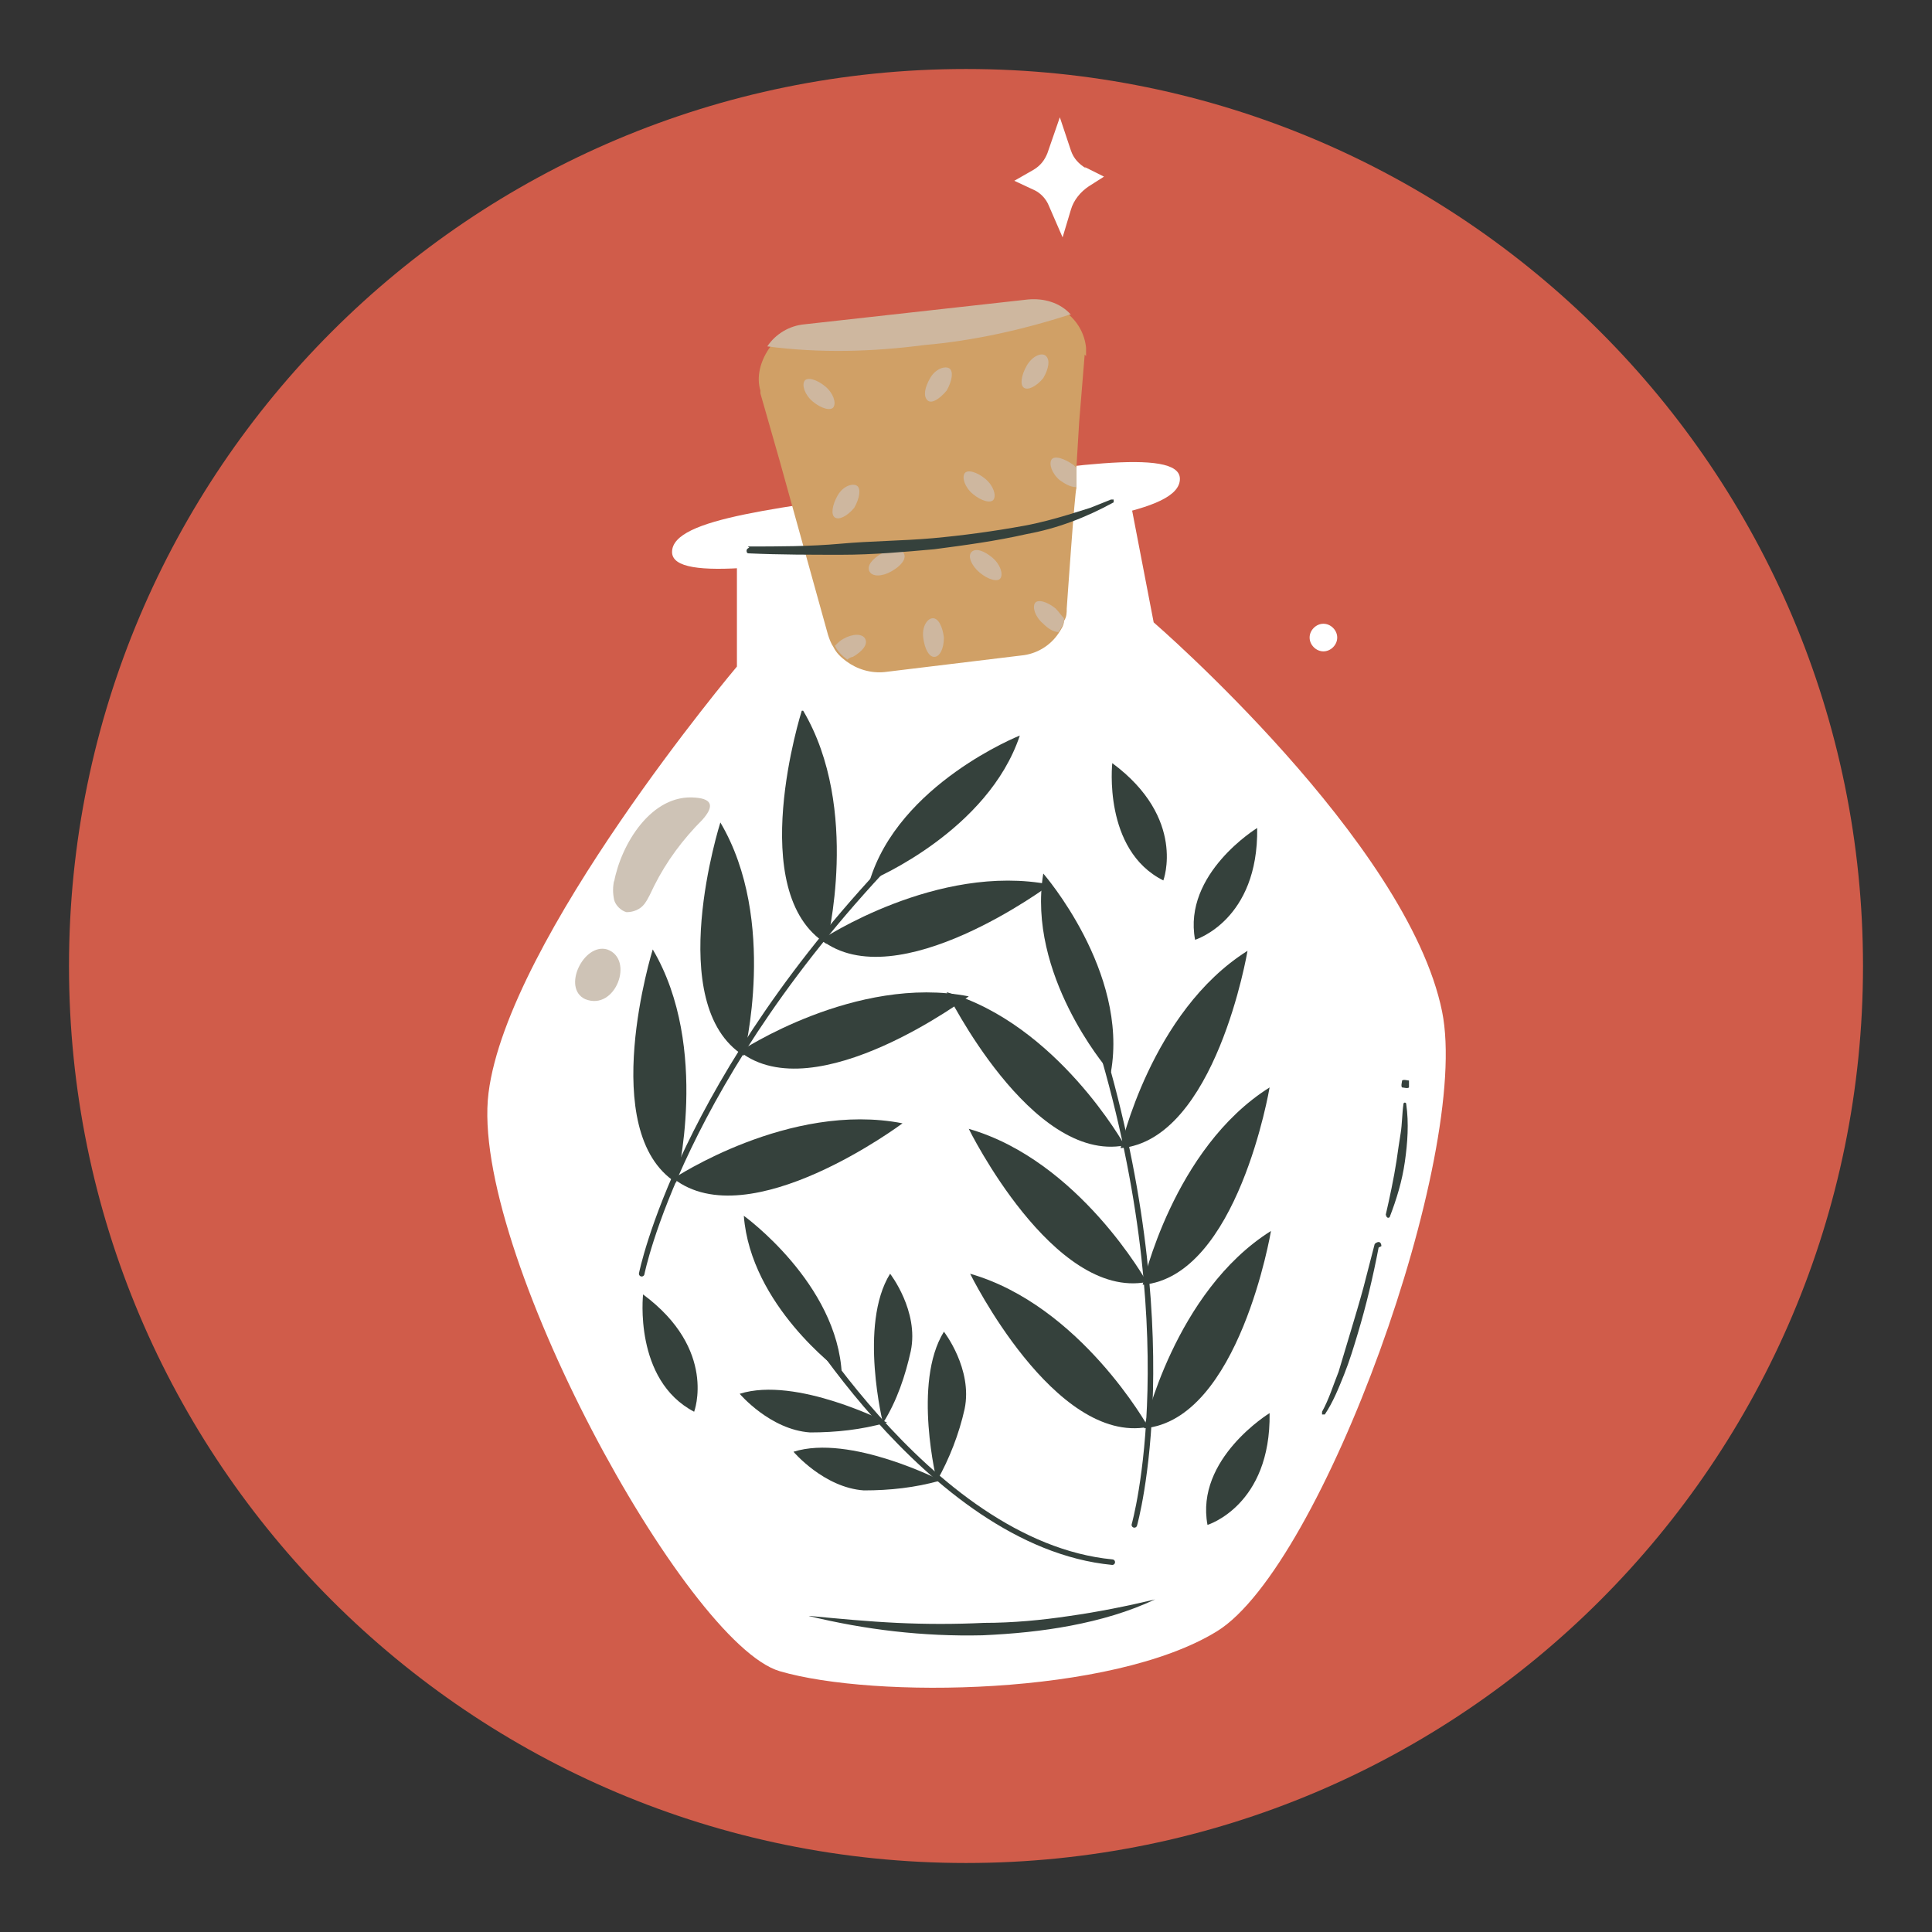 <svg xmlns="http://www.w3.org/2000/svg" id="Layer_1" data-name="Layer 1" viewBox="0 0 140 140"><rect x="0" y="0" width="140" height="140" fill="#333333" stroke="none"/><defs><style>      .cls-1 {        fill: #cec3b6;      }      .cls-1, .cls-2, .cls-3, .cls-4, .cls-5, .cls-6 {        stroke-width: 0px;      }      .cls-1, .cls-2, .cls-3, .cls-5, .cls-6 {        fill-rule: evenodd;      }      .cls-2 {        fill: #d0a066;      }      .cls-3 {        fill: #35413c;      }      .cls-4 {        fill: #d05c4a;      }      .cls-5 {        fill: #ceb79f;      }      .cls-6 {        fill: #fff;      }      .cls-7 {        fill: none;        stroke: #35413c;        stroke-linecap: round;        stroke-linejoin: round;        stroke-width: .4px;      }    </style></defs><path class="cls-4" d="M70,5h0c35.9,0,65,29.1,65,65h0c0,35.9-29.1,65-65,65h0c-35.9,0-65-29.1-65-65h0C5,34.1,34.1,5,70,5Z"></path><path class="cls-6" d="M53.4,38v10.3s-16.6,19.7-18,30.9c-1.4,11.2,14.3,39.9,21.1,41.9,6.8,2,24.1,1.8,31.7-2.9s18.4-34.5,16.3-44.9c-2.5-12.3-20.9-28.2-20.9-28.2l-2.1-10.9-28.1,3.8Z"></path><path class="cls-6" d="M85.5,34.7c0,2.5-8,3.2-18.1,4.7s-18.7,2.9-18.7.6c0-2.5,8-3.2,18.1-4.7s18.7-2.9,18.7-.6"></path><path class="cls-2" d="M78.6,25.7l-.4,4.9-.2,3.3v1.5c-.1,0-.7,8.7-.7,8.7,0,.3,0,.6-.2.9,0,.3-.2.6-.4.9-.6.9-1.6,1.5-2.7,1.6l-9.9,1.2c-1,.1-2-.2-2.8-.8-.4-.3-.7-.6-.9-1-.2-.3-.3-.6-.4-.9l-3.5-12.6-1.4-4.9c0,0,0-.1,0-.2-.3-1,0-2.1.6-3,.6-.9,1.6-1.5,2.7-1.6l16.2-1.8c2.1-.2,3.9,1.3,4.1,3.3,0,.2,0,.4,0,.6"></path><path class="cls-5" d="M77.5,22.8c-3.4,1.1-7,1.9-10.5,2.2-3.8.5-7.6.6-11.4.1.6-.9,1.6-1.5,2.7-1.6l16.2-1.8c1.1-.1,2.3.2,3.1,1.1"></path><path class="cls-5" d="M71.4,34.7c.6.5.8,1.2.6,1.5s-.9.1-1.5-.4-.8-1.2-.6-1.5.9-.1,1.5.4"></path><path class="cls-5" d="M71.9,40.4c.6.5.8,1.2.6,1.5s-.9.1-1.5-.4-.9-1.2-.6-1.5.9-.1,1.5.4"></path><path class="cls-5" d="M78,33.8v1.5c-.5,0-.9-.3-1.2-.5-.6-.5-.8-1.2-.6-1.5s.9-.1,1.6.4c0,0,.1.1.2.2"></path><path class="cls-5" d="M77.1,44.9c0,.3-.2.6-.4.9-.4,0-.8-.3-1.1-.6-.6-.5-.8-1.2-.6-1.5s.9-.1,1.5.4c.2.2.4.5.6.7"></path><path class="cls-5" d="M59.8,28c.6.5.8,1.2.6,1.5s-.9.1-1.5-.4-.8-1.2-.6-1.5.9-.1,1.5.4"></path><path class="cls-5" d="M64.6,41.4c-.7.4-1.4.4-1.6,0s.2-.9.9-1.3c.7-.4,1.4-.4,1.6,0s-.2.9-.9,1.3"></path><path class="cls-5" d="M62.7,46.3c.2.4-.2.9-.9,1.3-.1,0-.3.1-.4.2-.4-.3-.7-.6-.9-1,.2-.2.4-.4.6-.5.7-.4,1.4-.4,1.6,0"></path><path class="cls-5" d="M68.4,46.2c0,.8-.3,1.4-.7,1.4s-.7-.6-.8-1.4.3-1.4.7-1.4.7.6.8,1.4"></path><path class="cls-5" d="M61.9,36.8c-.5.6-1.1.9-1.4.7s-.2-.9.2-1.6,1.1-.9,1.4-.7.2.9-.2,1.6"></path><path class="cls-5" d="M75.6,27.4c-.5.6-1.1.9-1.4.7s-.2-.9.2-1.6,1.1-1,1.4-.7.2.9-.2,1.6"></path><path class="cls-5" d="M68.6,28.3c-.5.6-1.1,1-1.4.7s-.2-.9.2-1.6,1.1-.9,1.4-.7.2.9-.2,1.6"></path><path class="cls-7" d="M82.2,110.5s4-14-2.8-35.9"></path><path class="cls-3" d="M80.2,77.4s-5.8-6.8-4.6-14.1c0,0,6.2,7.1,4.9,14.4l-.3-.3Z"></path><path class="cls-3" d="M68.6,71.9s6.1,12.4,12.9,11.1c0,0-4.9-8.8-12.9-11.1"></path><path class="cls-3" d="M90.4,68.9s-2.3,13.7-9.2,14.3c0,0,2.2-9.9,9.2-14.3"></path><path class="cls-3" d="M70.2,81.8s6.1,12.4,12.9,11.1c0,0-4.9-8.8-12.9-11.1"></path><path class="cls-3" d="M92,78.8s-2.3,13.7-9.2,14.3c0,0,2.2-9.9,9.2-14.3"></path><path class="cls-3" d="M70.3,92.3s6.1,12.4,12.9,11.1c0,0-4.9-8.8-12.9-11.1"></path><path class="cls-3" d="M92.1,89.2s-2.3,13.7-9.2,14.3c0,0,2.2-9.9,9.2-14.3"></path><path class="cls-7" d="M46.5,92.3s2.8-14.2,18.8-30.7"></path><path class="cls-3" d="M63.3,63.7s8.3-3.5,10.6-10.4c0,0-8.8,3.5-10.9,10.6l.4-.2Z"></path><path class="cls-3" d="M76.1,64.1s-11.1,8.3-16.6,4c0,0,8.4-5.6,16.6-4"></path><path class="cls-3" d="M58.1,51.5s-4.2,13.2,1.8,16.9c0,0,2.5-9.8-1.7-16.9"></path><path class="cls-3" d="M70.2,72.2s-11.1,8.3-16.6,4c0,0,8.4-5.6,16.6-4"></path><path class="cls-3" d="M52.2,59.6s-4.2,13.2,1.7,16.9c0,0,2.5-9.8-1.7-16.9"></path><path class="cls-3" d="M65.4,81.4s-11.1,8.3-16.6,4c0,0,8.4-5.6,16.6-4"></path><path class="cls-3" d="M47.3,68.8s-4.1,13.2,1.7,16.9c0,0,2.5-9.8-1.7-16.9"></path><path class="cls-7" d="M56.6,93.2s10.5,18.7,24,20"></path><path class="cls-3" d="M60.8,99.3s-6.4-4.7-6.9-11.2c0,0,6.8,4.9,7.1,11.5l-.3-.3Z"></path><path class="cls-3" d="M64,103.2s-1.8-7.2.5-10.9c0,0,2.1,2.7,1.5,5.6-.4,1.8-1,3.6-2,5.2"></path><path class="cls-3" d="M64.3,103.1s-6.6-3.4-10.7-2.1c0,0,2.2,2.6,5.1,2.8,1.9,0,3.7-.2,5.5-.7"></path><path class="cls-3" d="M67.9,107.4s-1.8-7.2.5-10.9c0,0,2.1,2.7,1.5,5.6-.4,1.8-1.1,3.6-2,5.2"></path><path class="cls-3" d="M68.2,107.3s-6.6-3.4-10.7-2.1c0,0,2.2,2.6,5.1,2.8,1.9,0,3.7-.2,5.5-.7"></path><path class="cls-3" d="M80.6,55.3s-.7,6.3,3.7,8.5c0,0,1.7-4.5-3.7-8.5"></path><path class="cls-3" d="M91.1,60s-5.4,3.3-4.5,8.1c0,0,4.6-1.4,4.5-8.1"></path><path class="cls-3" d="M46.6,93.8s-.7,6.2,3.7,8.5c0,0,1.7-4.5-3.7-8.5"></path><path class="cls-3" d="M92,102.4s-5.4,3.3-4.5,8.1c0,0,4.6-1.4,4.5-8.1"></path><path class="cls-3" d="M54.2,39.6c2.2,0,4.5,0,6.7-.2s4.4-.2,6.7-.4c2.2-.2,4.4-.5,6.6-.9,1.1-.2,2.2-.5,3.2-.8l1.6-.5,1.5-.6h0c0,0,.1,0,.2,0,0,0,0,.1,0,.2-2,1.1-4.1,1.9-6.3,2.3-2.2.5-4.4.8-6.7,1.1-2.2.2-4.5.4-6.7.4s-4.5,0-6.7-.1c-.1,0-.2,0-.2-.2,0,0,0,0,0,0,0-.1.1-.2.2-.2"></path><path class="cls-3" d="M58.7,117.1c2.1.2,4.2.4,6.3.5s4.2.1,6.3,0c2.1,0,4.2-.2,6.2-.5,2.1-.3,4.1-.7,6.2-1.2,0,0,0,0,0,0h0c-1.9.9-4,1.5-6.1,1.9-2.1.4-4.2.6-6.4.7-4.3.1-8.5-.4-12.6-1.4,0,0,0,0,0,0,0,0,0,0,0,0,0,0,0,0,0,0"></path><path class="cls-3" d="M100.4,88.1c.3-1.3.6-2.7.8-4,.1-.7.2-1.4.3-2s.1-1.4.2-2.1c0,0,0-.1.1-.1h0c0,0,.1,0,.1.1.2,1.4.1,2.8-.1,4.2-.2,1.4-.6,2.7-1.1,4,0,0-.1.1-.2,0,0,0-.1-.1,0-.2Z"></path><path class="cls-3" d="M102.1,78.4c0,.1,0,.3,0,.4-.1.1-.4,0-.5,0-.1-.1,0-.4,0-.5.1-.1.4,0,.5,0,0,0,0,0,0,0"></path><path class="cls-3" d="M99.9,90.4c-.4,2.1-.9,4.2-1.5,6.2-.3,1-.6,2-1,3-.4,1-.8,2-1.4,2.9,0,0-.2,0-.2,0,0,0,0,0,0,0,0,0,0-.1,0-.2.5-.9.8-1.9,1.2-2.9.3-1,.6-2,.9-3s.6-2,.9-3.1l.8-3.1c0-.1.2-.2.3-.2.1,0,.2.1.2.3"></path><path class="cls-1" d="M44.5,63.8c-.1.5-.1.9,0,1.4.1.4.5.8.9.9.5,0,1-.2,1.3-.6.3-.4.5-.9.7-1.3.9-1.8,2.1-3.4,3.5-4.8.8-.9.8-1.5-.5-1.6-3.2-.3-5.4,3.4-5.9,6.1"></path><path class="cls-1" d="M42.4,72.4c2.2.9,3.6-2.9,1.6-3.6-1.7-.5-3.3,2.8-1.6,3.6"></path><path class="cls-6" d="M78.6,12.1l1.4.7-1.1.7c-.6.4-1.1,1-1.3,1.7l-.6,2-1-2.3c-.2-.5-.6-.9-1-1.1l-1.5-.7,1.4-.8c.5-.3.8-.7,1-1.2l.9-2.6.8,2.4c.2.6.6,1,1.1,1.3"></path><path class="cls-6" d="M95.2,46.9c.4.4,1,.4,1.4,0,.4-.4.4-1,0-1.4-.4-.4-1-.4-1.4,0-.4.4-.4,1,0,1.4"></path></svg>